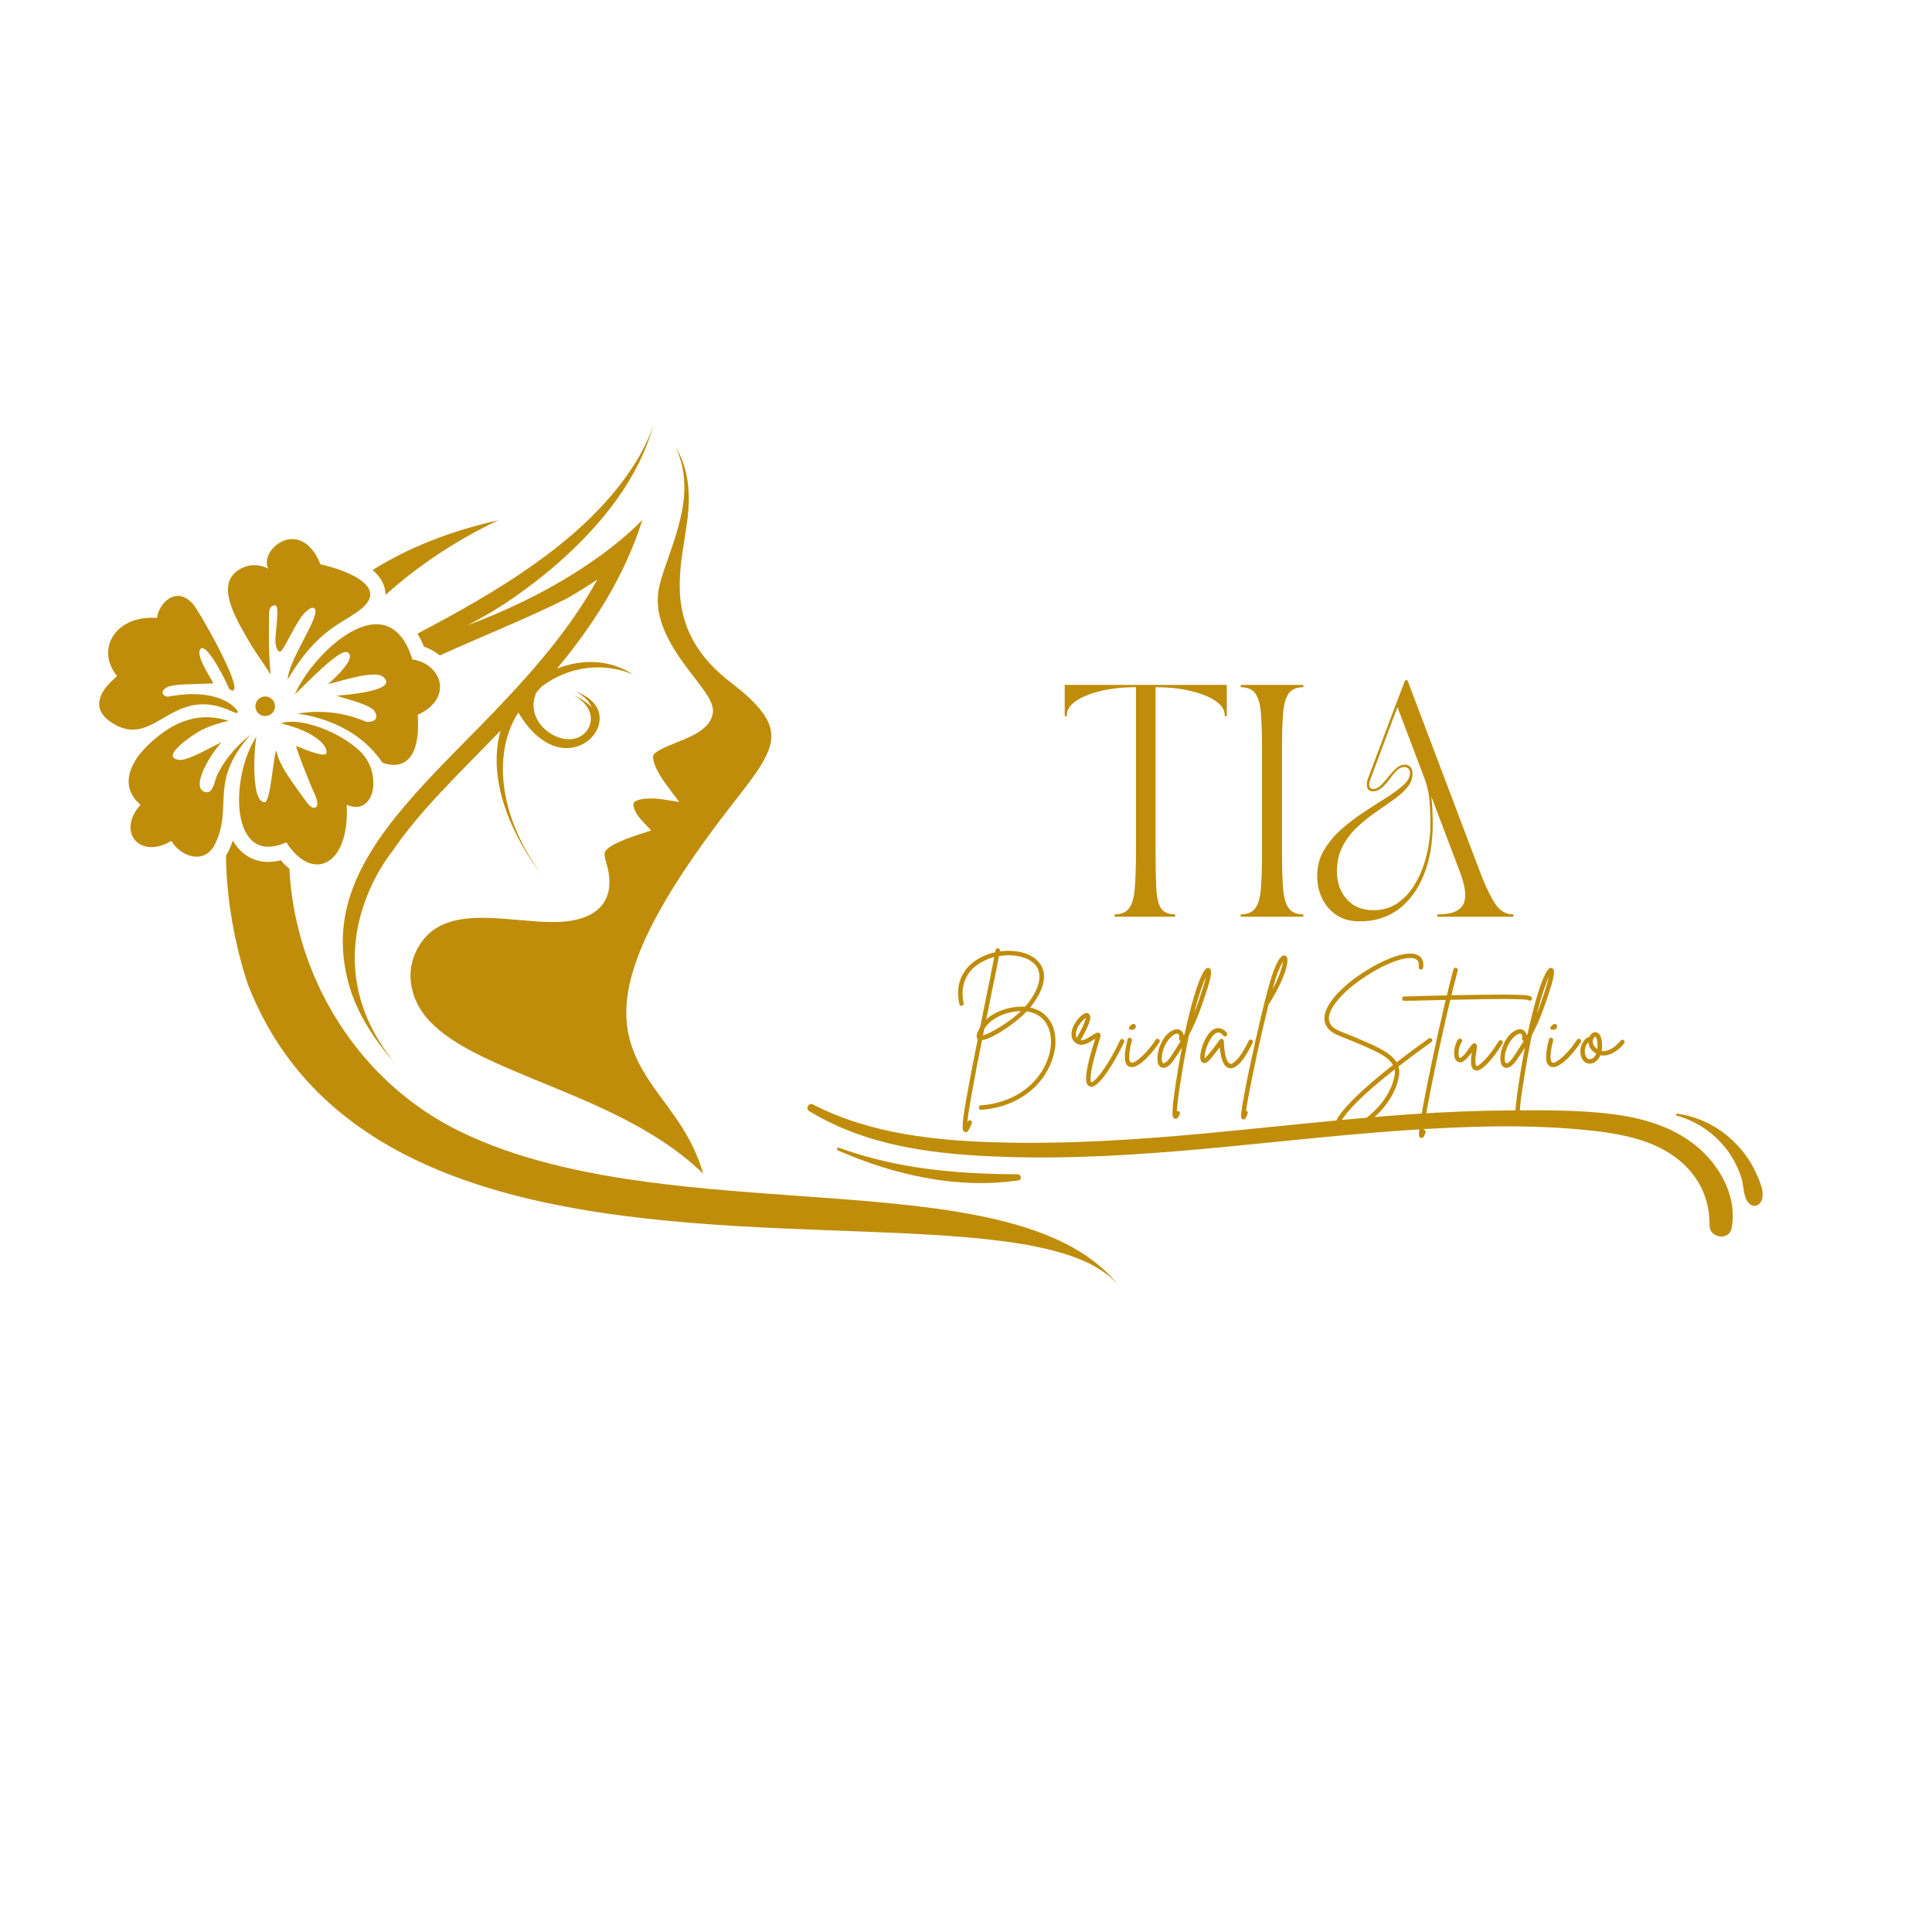 <svg xmlns="http://www.w3.org/2000/svg" xmlns:xlink="http://www.w3.org/1999/xlink" width="500" zoomAndPan="magnify" viewBox="0 0 375 375" height="500" preserveAspectRatio="xMidYMid meet" version="1.2"><defs><clipPath id="f57f730511"><path d="M 19 104 L 86 104 L 86 168 L 19 168 Z M 19 104 "/></clipPath><clipPath id="14da3c4f50"><path d="M 5.438 124.984 L 130.914 65.77 L 217.66 249.582 L 92.18 308.797 Z M 5.438 124.984 "/></clipPath><clipPath id="087d025647"><path d="M 5.438 124.984 L 130.914 65.77 L 217.66 249.582 L 92.18 308.797 Z M 5.438 124.984 "/></clipPath><clipPath id="7e311e2d45"><path d="M 43 163 L 218 163 L 218 250 L 43 250 Z M 43 163 "/></clipPath><clipPath id="73248e2df6"><path d="M 5.438 124.984 L 130.914 65.77 L 217.66 249.582 L 92.18 308.797 Z M 5.438 124.984 "/></clipPath><clipPath id="167408ac06"><path d="M 5.438 124.984 L 130.914 65.77 L 217.66 249.582 L 92.18 308.797 Z M 5.438 124.984 "/></clipPath><clipPath id="860d6ddf77"><path d="M 66 82 L 127 82 L 127 207 L 66 207 Z M 66 82 "/></clipPath><clipPath id="3cb234d2ad"><path d="M 5.438 124.984 L 130.914 65.77 L 217.66 249.582 L 92.18 308.797 Z M 5.438 124.984 "/></clipPath><clipPath id="45408fce7c"><path d="M 5.438 124.984 L 130.914 65.77 L 217.66 249.582 L 92.18 308.797 Z M 5.438 124.984 "/></clipPath><clipPath id="ba84fd84b6"><path d="M 72 100 L 97 100 L 97 116 L 72 116 Z M 72 100 "/></clipPath><clipPath id="a58a685654"><path d="M 5.438 124.984 L 130.914 65.77 L 217.66 249.582 L 92.18 308.797 Z M 5.438 124.984 "/></clipPath><clipPath id="59e48115f9"><path d="M 5.438 124.984 L 130.914 65.77 L 217.66 249.582 L 92.18 308.797 Z M 5.438 124.984 "/></clipPath><clipPath id="a3b0d44957"><path d="M 79 86 L 150 86 L 150 228 L 79 228 Z M 79 86 "/></clipPath><clipPath id="46ecd93f87"><path d="M 5.438 124.984 L 130.914 65.77 L 217.66 249.582 L 92.18 308.797 Z M 5.438 124.984 "/></clipPath><clipPath id="d746cc19b1"><path d="M 5.438 124.984 L 130.914 65.77 L 217.66 249.582 L 92.18 308.797 Z M 5.438 124.984 "/></clipPath><clipPath id="e36271f911"><path d="M 156 213.941 L 343 213.941 L 343 240.941 L 156 240.941 Z M 156 213.941 "/></clipPath><clipPath id="175bdce77d"><path d="M 0.48 1 L 181 1 L 181 27.48 L 0.48 27.48 Z M 0.48 1 "/></clipPath><clipPath id="b83d727ed1"><path d="M 169 3 L 186.48 3 L 186.48 22 L 169 22 Z M 169 3 "/></clipPath><clipPath id="bcf2c5ea61"><rect x="0" width="187" y="0" height="28"/></clipPath><clipPath id="3e8d321a7f"><rect x="0" width="134" y="0" height="39"/></clipPath><clipPath id="33a9f1faca"><rect x="0" width="92" y="0" height="59"/></clipPath></defs><g id="8bdfe74751"><g clip-rule="nonzero" clip-path="url(#f57f730511)"><g clip-rule="nonzero" clip-path="url(#14da3c4f50)"><g clip-rule="nonzero" clip-path="url(#087d025647)"><path style=" stroke:none;fill-rule:evenodd;fill:#bf8d0a;fill-opacity:1;" d="M 57.531 144.789 C 57.168 144.609 60.164 152.23 61.23 154.488 C 61.289 154.613 61.754 155.77 61.543 156.352 C 61.293 157.047 60.473 156.973 59.617 155.828 C 55.398 150.117 54.145 148.098 53.621 145.648 C 52.969 147.277 52.527 155.82 51.32 155.719 C 50.961 155.691 50.551 155.434 50.234 154.855 C 49.023 152.688 49.281 145.617 49.762 142.984 C 44.625 150.715 44.516 168.422 55.57 163.496 C 60.734 171.5 67.922 167.891 67.297 156.195 C 72.148 158.367 74.027 151.77 71.047 147.207 C 68.426 143.207 58.938 138.875 54.523 140.402 C 61.336 142.02 63.781 144.926 63.328 146.25 C 63.062 147.031 58.98 145.457 57.531 144.789 Z M 44.391 139.934 C 37.902 137.793 32.641 140.738 28.414 144.941 C 24.977 148.379 23.316 152.828 27.27 156.211 C 22.621 161.422 27.023 166.883 33.25 163.242 C 35.48 166.699 39.926 167.617 41.746 163.824 C 45.355 156.258 40.406 151.875 48.641 142.59 C 45.117 145.395 43.227 148.242 42.215 150.316 C 41.656 151.457 41.402 153.984 40.039 153.77 C 36.59 153.223 41 146.125 43.023 144.07 C 41.316 144.809 36.512 147.688 34.828 147.5 C 30.656 147.039 37.82 142.375 38.824 141.855 C 41.48 140.453 44.375 139.941 44.391 139.934 Z M 41.43 132.648 C 40.711 131.25 37.891 127.09 38.918 125.957 C 40.141 124.605 44.094 132.637 44.402 133.559 C 44.473 133.777 44.91 134.07 45.211 134.02 C 47.195 133.672 38.777 118.75 37.453 117.238 C 34.246 113.582 30.84 117.051 30.469 119.934 C 28.051 119.766 26.039 120.23 24.484 121.102 C 20.738 123.207 19.777 127.66 22.73 131.227 C 21.113 132.625 20.184 133.77 19.715 134.754 C 18.441 137.402 19.934 139.219 21.988 140.457 C 30.18 145.438 33.441 132.508 45.199 138.164 C 45.559 138.34 46.656 138.703 45.922 137.754 C 45.742 137.527 45.484 137.246 45.125 136.953 C 43.43 135.566 39.609 133.863 32.523 135.242 C 30.789 134.801 31.73 133.711 32.469 133.363 C 33.812 132.727 37.367 132.84 41.43 132.648 Z M 53.199 136.273 C 52.754 135.328 51.613 134.918 50.668 135.363 C 49.719 135.812 49.312 136.953 49.758 137.898 C 50.207 138.855 51.344 139.254 52.289 138.809 C 53.238 138.359 53.652 137.23 53.199 136.273 Z M 54.387 126.465 C 55.141 126.324 57.434 120.469 59.371 118.723 C 60.027 118.125 60.738 117.695 61.102 118.172 C 62.207 119.641 56.062 127.906 55.828 131.922 C 61.805 121.75 66.723 121.047 70.23 118.086 C 75.766 113.402 65.734 110.297 62.203 109.535 C 58.348 99.988 50.129 106.711 52.082 110.379 C 49.734 109.207 47.668 109.723 46.242 110.672 C 42.082 113.422 45.266 119.238 48.195 124.25 C 49.723 126.871 50.793 128.184 52.551 130.949 C 52.551 130.949 52.059 127.215 52.238 120.215 C 52.266 119.199 51.961 117.676 53.309 117.488 C 54.527 117.332 53.215 123.27 53.5 124.996 C 53.496 124.996 53.738 126.586 54.387 126.465 Z M 57.762 138.516 C 56.883 138.516 68.203 139.035 74.219 148.023 C 74.219 148.023 81.953 151.555 81.078 138.75 C 88.172 135.473 85.625 128.801 80.043 128 C 75.344 112.805 60.848 126.535 57.215 134.785 C 59.039 133.137 65.875 125.816 67.434 126.598 C 68.258 127.016 68.629 128.367 63.672 132.789 C 66.145 132.246 72.691 129.988 74.344 131.359 C 77.75 134.195 66.398 134.914 65.34 135.043 C 67.172 135.672 71.988 136.762 72.762 138.133 C 73.887 140.098 71.496 140.277 70.945 140.039 C 68.957 139.188 64.023 137.422 57.762 138.516 Z M 57.762 138.516 "/></g></g></g><g clip-rule="nonzero" clip-path="url(#7e311e2d45)"><g clip-rule="nonzero" clip-path="url(#73248e2df6)"><g clip-rule="nonzero" clip-path="url(#167408ac06)"><path style=" stroke:none;fill-rule:evenodd;fill:#bf8d0a;fill-opacity:1;" d="M 54.5 166.984 C 52.266 167.543 49.957 167.43 47.902 166.086 C 46.75 165.336 45.867 164.328 45.199 163.152 C 44.977 163.789 44.723 164.43 44.406 165.102 C 44.242 165.441 44.055 165.773 43.852 166.078 C 43.988 174.559 45.48 183.059 48.102 191.039 C 49.5 194.645 51.207 198.059 53.172 201.273 C 63.32 217.676 79.93 226.652 98.824 231.727 C 121.398 237.785 147.242 238.25 169.238 239.117 C 191.219 239.996 209.352 241.27 216.574 248.906 C 216.742 249.09 216.906 249.27 217.066 249.457 L 217.078 249.488 C 217.227 249.648 217.367 249.824 217.492 249.996 C 207.879 237.199 186.668 234.516 162.68 232.688 C 141.207 231.047 117.508 230.102 97.914 223.207 C 94.957 222.164 92.09 220.984 89.34 219.645 C 76.824 213.559 67.281 203.23 61.68 191.023 C 58.48 184.023 56.574 176.402 56.16 168.617 C 55.559 168.129 55.012 167.578 54.5 166.984 Z M 54.5 166.984 "/></g></g></g><g clip-rule="nonzero" clip-path="url(#860d6ddf77)"><g clip-rule="nonzero" clip-path="url(#3cb234d2ad)"><g clip-rule="nonzero" clip-path="url(#45408fce7c)"><path style=" stroke:none;fill-rule:evenodd;fill:#bf8d0a;fill-opacity:1;" d="M 82.293 125.516 C 83.41 125.902 84.461 126.484 85.363 127.223 C 93.723 123.418 102.422 119.996 110.07 116.141 C 112.082 114.984 114.039 113.773 115.949 112.477 C 109.969 123.324 101.473 132.492 92.68 141.477 C 87.227 147.043 81.531 152.621 76.664 158.723 C 74.445 161.516 72.352 164.48 70.66 167.637 C 66.676 175.047 65.445 182.266 67.555 190.508 C 69.09 196.457 72.578 201.746 76.719 206.453 C 59.387 185.262 76.133 165.266 76.133 165.266 C 81.32 157.543 89.164 150.07 97.172 141.805 C 94.434 151.273 99.348 162.32 105.199 169.863 C 96.234 157.684 95.914 145.512 100.613 138.297 C 109.957 154.074 123.613 138.465 111.828 134.277 C 113.453 135.141 114.414 136.223 114.871 137.34 C 114.113 136.469 112.969 135.656 111.312 134.945 C 114.957 136.883 115.328 139.898 113.938 141.781 C 110.707 146.137 102.352 141.465 103.711 135.621 C 103.805 135.23 103.93 134.836 104.078 134.441 C 104.434 134.043 104.789 133.645 105.145 133.246 C 110.152 129.473 116.844 128.359 122.871 130.914 C 118.371 127.949 112.867 127.875 108.105 129.789 C 115.023 121.445 121.172 112.07 124.691 100.883 C 124.691 100.883 114.273 112.621 90.719 121.367 C 92 120.703 93.363 119.969 94.781 119.148 L 95.027 119.008 C 97.672 117.461 121.094 103.309 126.781 82.652 C 126.605 83.188 126.398 83.727 126.23 84.152 C 125.031 87.148 123.312 90.027 121.434 92.637 C 112.082 105.605 96.387 114.934 81.031 122.988 C 81.523 123.785 81.938 124.645 82.293 125.516 Z M 82.293 125.516 "/></g></g></g><g clip-rule="nonzero" clip-path="url(#ba84fd84b6)"><g clip-rule="nonzero" clip-path="url(#a58a685654)"><g clip-rule="nonzero" clip-path="url(#59e48115f9)"><path style=" stroke:none;fill-rule:evenodd;fill:#bf8d0a;fill-opacity:1;" d="M 74.812 115.496 C 85.09 106.109 96.754 100.977 96.754 100.977 C 87.176 103.105 79.074 106.418 72.305 110.652 C 73.523 111.664 74.461 112.918 74.734 114.5 C 74.793 114.844 74.82 115.168 74.812 115.496 Z M 74.812 115.496 "/></g></g></g><g clip-rule="nonzero" clip-path="url(#a3b0d44957)"><g clip-rule="nonzero" clip-path="url(#46ecd93f87)"><g clip-rule="nonzero" clip-path="url(#d746cc19b1)"><path style=" stroke:none;fill-rule:evenodd;fill:#bf8d0a;fill-opacity:1;" d="M 97.539 178.312 C 90.676 177.828 83.535 177.961 80.488 185.281 C 78.77 189.426 79.906 194.043 82.703 197.418 C 86.328 201.812 93.004 204.918 98.133 207.156 C 105.438 210.336 112.891 213.066 120.035 216.641 C 125.973 219.621 131.73 223.172 136.488 227.816 C 135.484 224.242 133.879 221.035 131.695 217.754 C 129.121 213.891 125.961 210.285 123.887 206.129 C 121.07 200.484 120.996 195.062 122.703 189.043 C 123.922 184.719 125.941 180.496 128.141 176.578 C 131.359 170.828 135.188 165.32 139.133 160.035 C 140.539 158.156 141.98 156.309 143.418 154.461 C 144.582 152.953 145.754 151.441 146.828 149.871 C 148.172 147.895 149.738 145.328 149.723 142.852 C 149.715 141.188 149.023 139.723 148.074 138.402 C 146.523 136.242 144.199 134.285 142.102 132.676 C 135.473 127.605 131.816 121.664 131.93 113.203 C 131.992 109.023 132.883 104.961 133.422 100.832 C 134.137 95.441 133.492 90.59 131.148 86.828 C 132.34 89.328 132.945 92.152 132.824 95.379 C 132.762 97.133 132.484 98.871 132.086 100.574 C 131.539 102.945 130.766 105.254 129.965 107.551 C 129.27 109.531 128.527 111.559 128.023 113.602 C 127.449 115.91 127.605 118.207 128.27 120.473 C 128.488 121.199 128.758 121.918 129.062 122.617 C 130.449 125.824 132.59 128.668 134.711 131.422 C 135.578 132.551 136.496 133.715 137.25 134.918 C 137.852 135.871 138.48 137.055 138.379 138.215 C 138.352 138.551 138.277 138.887 138.164 139.207 C 137.289 141.664 134.105 142.984 131.867 143.898 C 130.578 144.426 127.941 145.383 126.98 146.332 C 126.922 146.383 126.883 146.449 126.855 146.508 C 126.488 147.305 127.312 149.047 127.68 149.727 C 128.281 150.852 129.027 151.922 129.801 152.945 L 131.844 155.66 L 128.488 155.137 C 127.543 154.996 126.5 154.945 125.547 155.012 C 124.961 155.043 122.945 155.23 122.941 156.102 C 122.926 157.371 124.094 158.762 124.902 159.617 L 126.387 161.195 L 124.32 161.867 C 123.152 162.258 117.582 164.008 117.352 165.598 C 117.277 166.129 117.582 167.07 117.723 167.586 C 118.09 168.902 118.332 170.105 118.293 171.488 C 118.16 176.258 114.461 178.27 110.215 178.805 C 108.207 179.059 106.113 178.984 104.105 178.844 C 101.91 178.699 99.73 178.469 97.539 178.312 Z M 97.539 178.312 "/></g></g></g><g clip-rule="nonzero" clip-path="url(#e36271f911)"><g transform="matrix(1,0,0,1,156,213)"><g clip-path="url(#bcf2c5ea61)"><g clip-rule="nonzero" clip-path="url(#175bdce77d)"><path style=" stroke:none;fill-rule:nonzero;fill:#bf8d0a;fill-opacity:1;" d="M 1.836 1.395 C 12.926 7.125 25.863 8.445 38.156 8.75 C 51.398 9.09 64.598 8.219 77.762 7.012 C 91.074 5.77 104.352 4.223 117.703 3.281 C 124.34 2.828 131.016 2.562 137.691 2.523 C 143.953 2.488 150.289 2.449 156.551 3.203 C 162.848 3.957 169.148 5.73 173.977 10.07 C 178.199 13.879 181.254 19.688 180.086 25.457 C 179.594 27.871 175.824 27.305 175.824 24.891 C 175.863 19.762 173.863 15.426 169.902 12.18 C 165.453 8.523 159.492 7.238 153.949 6.562 C 141.352 5.09 128.527 5.582 115.891 6.449 C 90.246 8.258 64.672 12.445 38.914 11.539 C 25.785 11.125 12.512 9.617 1.082 2.676 C 0.254 2.188 0.969 0.941 1.836 1.395 Z M 1.836 1.395 "/></g><path style=" stroke:none;fill-rule:nonzero;fill:#bf8d0a;fill-opacity:1;" d="M 6.816 9.766 C 18.055 13.879 29.672 14.859 41.551 14.934 C 42.195 14.934 42.422 16.027 41.703 16.102 C 29.824 17.875 17.453 15.047 6.551 10.258 C 6.324 10.145 6.516 9.652 6.816 9.766 Z M 6.816 9.766 "/><g clip-rule="nonzero" clip-path="url(#b83d727ed1)"><path style=" stroke:none;fill-rule:nonzero;fill:#bf8d0a;fill-opacity:1;" d="M 169.562 3.168 C 173.898 3.77 177.898 5.844 180.914 8.977 C 182.461 10.559 183.781 12.371 184.688 14.367 C 185.441 15.953 186.836 18.781 185.707 20.402 C 185.176 21.156 184.273 21.27 183.594 20.668 C 182.312 19.574 182.5 17.082 181.973 15.5 C 181.367 13.688 180.5 11.992 179.406 10.445 C 176.957 7.09 173.449 4.637 169.449 3.543 C 169.188 3.508 169.297 3.129 169.562 3.168 Z M 169.562 3.168 "/></g></g></g></g><g transform="matrix(1,0,0,1,184,183)"><g clip-path="url(#3e8d321a7f)"><g style="fill:#bf8d0a;fill-opacity:1;"><g transform="translate(0.833, 23.815)"><path style="stroke:none" d="M 18.578 -9.203 C 19.172 -8.484 19.582 -7.633 19.812 -6.656 C 20.039 -5.688 20.094 -4.648 19.969 -3.547 C 19.844 -2.441 19.531 -1.328 19.031 -0.203 C 18.301 1.492 17.281 2.973 15.969 4.234 C 14.656 5.492 13.117 6.5 11.359 7.25 C 9.609 8 7.695 8.445 5.625 8.594 C 5.625 8.594 5.617 8.594 5.609 8.594 C 5.336 8.594 5.191 8.457 5.172 8.188 C 5.16 8.07 5.195 7.969 5.281 7.875 C 5.363 7.781 5.457 7.734 5.562 7.734 C 7.52 7.586 9.328 7.16 10.984 6.453 C 12.648 5.754 14.102 4.812 15.344 3.625 C 16.594 2.438 17.562 1.047 18.25 -0.547 C 18.695 -1.555 18.977 -2.562 19.094 -3.562 C 19.219 -4.57 19.176 -5.508 18.969 -6.375 C 18.77 -7.25 18.414 -8.008 17.906 -8.656 C 17.07 -9.695 15.914 -10.312 14.438 -10.5 C 13.812 -9.844 13.098 -9.195 12.297 -8.562 C 11.492 -7.926 10.68 -7.344 9.859 -6.812 C 9.047 -6.289 8.281 -5.859 7.562 -5.516 C 6.852 -5.18 6.258 -4.984 5.781 -4.922 C 5.445 -3.305 5.125 -1.688 4.812 -0.062 C 4.5 1.551 4.211 3.078 3.953 4.516 C 3.691 5.961 3.469 7.254 3.281 8.391 C 3.102 9.535 2.977 10.453 2.906 11.141 C 2.938 11.066 2.969 10.988 3 10.906 C 3.039 10.789 3.113 10.707 3.219 10.656 C 3.332 10.613 3.453 10.617 3.578 10.672 C 3.68 10.711 3.754 10.785 3.797 10.891 C 3.848 11.004 3.848 11.117 3.797 11.234 C 3.555 11.816 3.348 12.25 3.172 12.531 C 3.004 12.812 2.816 12.953 2.609 12.953 C 2.547 12.953 2.488 12.941 2.438 12.922 C 2.32 12.891 2.223 12.805 2.141 12.672 C 2.066 12.547 2.023 12.289 2.016 11.906 C 2.004 11.531 2.047 10.953 2.141 10.172 C 2.242 9.398 2.406 8.363 2.625 7.062 C 2.852 5.758 3.156 4.109 3.531 2.109 C 3.906 0.117 4.379 -2.289 4.953 -5.125 C 4.879 -5.188 4.816 -5.281 4.766 -5.406 C 4.711 -5.539 4.707 -5.711 4.75 -5.922 C 4.895 -6.461 5.117 -6.977 5.422 -7.469 C 5.555 -8.156 5.695 -8.863 5.844 -9.594 C 6 -10.32 6.148 -11.078 6.297 -11.859 C 6.672 -13.691 7.02 -15.395 7.344 -16.969 C 7.664 -18.539 7.93 -19.906 8.141 -21.062 C 7.441 -20.883 6.785 -20.633 6.172 -20.312 C 4.516 -19.52 3.344 -18.406 2.656 -16.969 C 1.969 -15.539 1.816 -13.926 2.203 -12.125 C 2.234 -12.008 2.211 -11.898 2.141 -11.797 C 2.078 -11.703 1.992 -11.641 1.891 -11.609 C 1.766 -11.578 1.648 -11.594 1.547 -11.656 C 1.441 -11.727 1.383 -11.828 1.375 -11.953 C 0.926 -13.961 1.086 -15.766 1.859 -17.359 C 2.629 -18.953 3.938 -20.203 5.781 -21.109 C 6.57 -21.492 7.422 -21.785 8.328 -21.984 C 8.336 -22.055 8.348 -22.125 8.359 -22.188 C 8.379 -22.258 8.398 -22.332 8.422 -22.406 C 8.43 -22.531 8.484 -22.625 8.578 -22.688 C 8.68 -22.758 8.789 -22.781 8.906 -22.75 C 9.031 -22.727 9.125 -22.672 9.188 -22.578 C 9.258 -22.484 9.281 -22.375 9.25 -22.25 C 9.25 -22.238 9.25 -22.223 9.25 -22.203 C 9.25 -22.191 9.25 -22.176 9.25 -22.156 C 10.25 -22.289 11.238 -22.301 12.219 -22.188 C 13.195 -22.082 14.082 -21.848 14.875 -21.484 C 15.664 -21.129 16.312 -20.648 16.812 -20.047 C 17.375 -19.367 17.695 -18.645 17.781 -17.875 C 17.863 -17.113 17.789 -16.359 17.562 -15.609 C 17.344 -14.859 17.039 -14.156 16.656 -13.5 C 16.281 -12.844 15.91 -12.273 15.547 -11.797 C 15.43 -11.609 15.289 -11.426 15.125 -11.25 C 16.57 -10.945 17.723 -10.266 18.578 -9.203 Z M 5.969 -5.828 C 6.312 -5.93 6.758 -6.117 7.312 -6.391 C 7.863 -6.66 8.484 -7.004 9.172 -7.422 C 9.867 -7.848 10.57 -8.32 11.281 -8.844 C 12 -9.363 12.672 -9.93 13.297 -10.547 C 12.711 -10.547 12.098 -10.477 11.453 -10.344 C 10.816 -10.227 10.172 -10.031 9.516 -9.75 C 8.859 -9.477 8.242 -9.129 7.672 -8.703 C 7.098 -8.273 6.617 -7.758 6.234 -7.156 C 6.191 -6.926 6.145 -6.703 6.094 -6.484 C 6.051 -6.273 6.008 -6.055 5.969 -5.828 Z M 14.109 -11.406 C 14.391 -11.707 14.645 -12.008 14.875 -12.312 C 15.969 -13.789 16.625 -15.145 16.844 -16.375 C 17.07 -17.602 16.844 -18.641 16.156 -19.484 C 15.707 -20.023 15.109 -20.453 14.359 -20.766 C 13.617 -21.078 12.785 -21.273 11.859 -21.359 C 10.941 -21.441 10.008 -21.398 9.062 -21.234 C 8.852 -20.078 8.578 -18.676 8.234 -17.031 C 7.898 -15.395 7.539 -13.617 7.156 -11.703 C 7.062 -11.254 6.969 -10.797 6.875 -10.328 C 6.781 -9.859 6.688 -9.383 6.594 -8.906 C 7.176 -9.469 7.867 -9.941 8.672 -10.328 C 9.473 -10.711 10.348 -11.004 11.297 -11.203 C 12.285 -11.398 13.223 -11.469 14.109 -11.406 Z M 14.109 -11.406 "/></g></g><g style="fill:#bf8d0a;fill-opacity:1;"><g transform="translate(24.101, 23.815)"><path style="stroke:none" d="M 9.875 -5.109 C 9.977 -5.047 10.051 -4.957 10.094 -4.844 C 10.145 -4.738 10.141 -4.629 10.078 -4.516 C 9.797 -3.898 9.445 -3.211 9.031 -2.453 C 8.625 -1.691 8.188 -0.922 7.719 -0.141 C 7.25 0.629 6.773 1.332 6.297 1.969 C 5.816 2.602 5.352 3.117 4.906 3.516 C 4.457 3.922 4.051 4.125 3.688 4.125 C 3.582 4.125 3.484 4.098 3.391 4.047 C 3.078 3.93 2.867 3.645 2.766 3.188 C 2.672 2.738 2.688 2.098 2.812 1.266 C 3.02 -0.254 3.578 -2.398 4.484 -5.172 C 4.461 -5.172 4.445 -5.164 4.438 -5.156 C 4.438 -5.156 4.426 -5.156 4.406 -5.156 C 4.102 -4.945 3.742 -4.727 3.328 -4.5 C 2.91 -4.27 2.473 -4.117 2.016 -4.047 C 1.566 -3.973 1.145 -4.07 0.75 -4.344 C 0.176 -4.75 -0.113 -5.312 -0.125 -6.031 C -0.145 -6.75 0.117 -7.535 0.672 -8.391 C 0.848 -8.66 1.082 -8.957 1.375 -9.281 C 1.676 -9.613 1.988 -9.867 2.312 -10.047 C 2.633 -10.234 2.922 -10.242 3.172 -10.078 C 3.305 -10.004 3.406 -9.875 3.469 -9.688 C 3.539 -9.508 3.539 -9.234 3.469 -8.859 C 3.395 -8.484 3.211 -7.977 2.922 -7.344 C 2.641 -6.719 2.211 -5.906 1.641 -4.906 C 1.984 -4.863 2.367 -4.961 2.797 -5.203 C 3.223 -5.441 3.602 -5.664 3.938 -5.875 C 4.25 -6.082 4.508 -6.234 4.719 -6.328 C 4.938 -6.43 5.133 -6.414 5.312 -6.281 C 5.477 -6.145 5.547 -5.977 5.516 -5.781 C 5.484 -5.582 5.453 -5.43 5.422 -5.328 C 4.93 -3.773 4.551 -2.477 4.281 -1.438 C 4.008 -0.406 3.82 0.422 3.719 1.047 C 3.625 1.68 3.578 2.156 3.578 2.469 C 3.578 2.789 3.598 3 3.641 3.094 C 3.691 3.188 3.719 3.242 3.719 3.266 C 3.895 3.297 4.266 3.004 4.828 2.391 C 5.391 1.785 6.062 0.875 6.844 -0.344 C 7.625 -1.57 8.441 -3.082 9.297 -4.875 C 9.348 -5 9.43 -5.078 9.547 -5.109 C 9.66 -5.148 9.77 -5.148 9.875 -5.109 Z M 0.812 -6.641 C 0.719 -6.328 0.688 -6.066 0.719 -5.859 C 0.758 -5.66 0.82 -5.5 0.906 -5.375 C 1.383 -6.219 1.742 -6.898 1.984 -7.422 C 2.234 -7.953 2.398 -8.359 2.484 -8.641 C 2.578 -8.922 2.633 -9.125 2.656 -9.25 C 2.488 -9.156 2.281 -8.977 2.031 -8.719 C 1.789 -8.469 1.551 -8.16 1.312 -7.797 C 1.082 -7.441 0.914 -7.055 0.812 -6.641 Z M 0.812 -6.641 "/></g></g><g style="fill:#bf8d0a;fill-opacity:1;"><g transform="translate(34.317, 23.815)"><path style="stroke:none" d="M 6.594 -5.125 C 6.695 -5.07 6.758 -4.984 6.781 -4.859 C 6.801 -4.742 6.785 -4.629 6.734 -4.516 C 6.441 -4.066 6.078 -3.566 5.641 -3.016 C 5.211 -2.461 4.742 -1.93 4.234 -1.422 C 3.723 -0.922 3.211 -0.504 2.703 -0.172 C 2.203 0.148 1.742 0.312 1.328 0.312 C 1.148 0.312 0.992 0.281 0.859 0.219 C 0.348 0 0.066 -0.539 0.016 -1.406 C -0.035 -2.27 0.141 -3.488 0.547 -5.062 C 0.566 -5.188 0.629 -5.273 0.734 -5.328 C 0.848 -5.391 0.957 -5.406 1.062 -5.375 C 1.176 -5.344 1.266 -5.273 1.328 -5.172 C 1.391 -5.066 1.406 -4.961 1.375 -4.859 C 1.133 -3.898 0.984 -3.141 0.922 -2.578 C 0.859 -2.016 0.844 -1.586 0.875 -1.297 C 0.914 -1.016 0.973 -0.82 1.047 -0.719 C 1.129 -0.625 1.176 -0.578 1.188 -0.578 C 1.383 -0.492 1.672 -0.562 2.047 -0.781 C 2.422 -1 2.836 -1.32 3.297 -1.75 C 3.766 -2.176 4.234 -2.672 4.703 -3.234 C 5.18 -3.797 5.609 -4.383 5.984 -5 C 6.055 -5.102 6.148 -5.164 6.266 -5.188 C 6.379 -5.207 6.488 -5.188 6.594 -5.125 Z M 1.281 -6.938 C 0.977 -6.945 0.82 -7.031 0.812 -7.188 C 0.812 -7.344 0.879 -7.504 1.016 -7.672 C 1.16 -7.836 1.312 -7.953 1.469 -8.016 C 1.707 -8.086 1.879 -8.07 1.984 -7.969 C 2.098 -7.863 2.148 -7.727 2.141 -7.562 C 2.141 -7.395 2.066 -7.242 1.922 -7.109 C 1.773 -6.973 1.562 -6.914 1.281 -6.938 Z M 1.281 -6.938 "/></g></g><g style="fill:#bf8d0a;fill-opacity:1;"><g transform="translate(41.248, 23.815)"><path style="stroke:none" d="M 9.609 -18.781 C 9.648 -18.758 9.691 -18.691 9.734 -18.578 C 9.785 -18.461 9.812 -18.266 9.812 -17.984 C 9.812 -17.711 9.75 -17.305 9.625 -16.766 C 9.508 -16.234 9.305 -15.523 9.016 -14.641 C 8.973 -14.523 8.93 -14.398 8.891 -14.266 C 8.859 -14.141 8.82 -14.02 8.781 -13.906 C 8.426 -12.82 8 -11.609 7.5 -10.266 C 7.008 -8.922 6.348 -7.457 5.516 -5.875 C 5.316 -4.895 5.113 -3.852 4.906 -2.75 C 4.695 -1.656 4.488 -0.488 4.281 0.75 C 4.008 2.406 3.789 3.773 3.625 4.859 C 3.469 5.941 3.359 6.801 3.297 7.438 C 3.242 8.07 3.207 8.555 3.188 8.891 C 3.312 8.836 3.438 8.836 3.562 8.891 C 3.664 8.953 3.734 9.035 3.766 9.141 C 3.805 9.254 3.801 9.363 3.75 9.469 C 3.676 9.633 3.57 9.816 3.438 10.016 C 3.301 10.223 3.141 10.328 2.953 10.328 C 2.891 10.328 2.828 10.32 2.766 10.312 C 2.617 10.258 2.504 10.145 2.422 9.969 C 2.348 9.801 2.316 9.473 2.328 8.984 C 2.336 8.492 2.398 7.754 2.516 6.766 C 2.703 5.211 3.004 3.16 3.422 0.609 C 3.66 -0.785 3.906 -2.145 4.156 -3.469 C 3.938 -3.102 3.703 -2.734 3.453 -2.359 C 3.203 -1.984 2.941 -1.602 2.672 -1.219 C 2.266 -0.613 1.895 -0.191 1.562 0.047 C 1.238 0.297 0.953 0.426 0.703 0.438 C 0.461 0.457 0.258 0.426 0.094 0.344 C -0.238 0.145 -0.445 -0.195 -0.531 -0.688 C -0.625 -1.188 -0.613 -1.75 -0.5 -2.375 C -0.395 -3 -0.211 -3.594 0.047 -4.156 C 0.566 -5.27 1.164 -6.055 1.844 -6.516 C 2.531 -6.973 3.113 -7.133 3.594 -7 C 3.695 -6.957 3.863 -6.852 4.094 -6.688 C 4.32 -6.531 4.457 -6.238 4.5 -5.812 C 4.57 -5.926 4.641 -6.047 4.703 -6.172 C 5.254 -8.742 5.801 -10.961 6.344 -12.828 C 6.883 -14.703 7.391 -16.16 7.859 -17.203 C 8.336 -18.242 8.738 -18.816 9.062 -18.922 C 9.27 -18.992 9.453 -18.945 9.609 -18.781 Z M 1.984 -1.703 C 2.336 -2.234 2.676 -2.754 3 -3.266 C 3.32 -3.773 3.629 -4.273 3.922 -4.766 C 3.691 -4.836 3.598 -4.988 3.641 -5.219 C 3.641 -5.32 3.633 -5.488 3.625 -5.719 C 3.625 -5.957 3.535 -6.109 3.359 -6.172 C 3.328 -6.18 3.281 -6.188 3.219 -6.188 C 2.938 -6.188 2.566 -5.988 2.109 -5.594 C 1.648 -5.207 1.223 -4.602 0.828 -3.781 C 0.578 -3.238 0.41 -2.723 0.328 -2.234 C 0.254 -1.742 0.238 -1.332 0.281 -1 C 0.332 -0.676 0.422 -0.484 0.547 -0.422 C 0.586 -0.391 0.727 -0.441 0.969 -0.578 C 1.207 -0.711 1.547 -1.086 1.984 -1.703 Z M 8.188 -14.922 C 8.363 -15.441 8.5 -15.895 8.594 -16.281 C 8.695 -16.664 8.781 -16.988 8.844 -17.25 C 8.562 -16.664 8.219 -15.781 7.812 -14.594 C 7.406 -13.414 6.961 -11.895 6.484 -10.031 C 6.797 -10.801 7.066 -11.531 7.297 -12.219 C 7.535 -12.906 7.75 -13.551 7.938 -14.156 C 7.988 -14.289 8.031 -14.422 8.062 -14.547 C 8.102 -14.672 8.145 -14.797 8.188 -14.922 Z M 8.188 -14.922 "/></g></g><g style="fill:#bf8d0a;fill-opacity:1;"><g transform="translate(49.53, 23.815)"><path style="stroke:none" d="M 9.422 -5 C 9.523 -4.945 9.598 -4.863 9.641 -4.75 C 9.68 -4.645 9.676 -4.539 9.625 -4.438 C 9.344 -3.852 9.031 -3.266 8.688 -2.672 C 8.352 -2.086 8.004 -1.551 7.641 -1.062 C 7.273 -0.582 6.895 -0.195 6.5 0.094 C 6.113 0.395 5.723 0.547 5.328 0.547 C 5.254 0.547 5.172 0.535 5.078 0.516 C 4.078 0.316 3.457 -1.031 3.219 -3.531 C 2.957 -3.188 2.66 -2.801 2.328 -2.375 C 1.992 -1.945 1.641 -1.523 1.266 -1.109 C 1.203 -1.047 1.102 -0.945 0.969 -0.812 C 0.832 -0.688 0.672 -0.586 0.484 -0.516 C 0.305 -0.441 0.129 -0.453 -0.047 -0.547 C -0.398 -0.68 -0.57 -1.066 -0.562 -1.703 C -0.562 -2.078 -0.488 -2.539 -0.344 -3.094 C -0.207 -3.656 -0.008 -4.219 0.25 -4.781 C 0.52 -5.344 0.828 -5.844 1.172 -6.281 C 1.523 -6.719 1.922 -7.008 2.359 -7.156 C 2.629 -7.258 2.957 -7.273 3.344 -7.203 C 3.738 -7.141 4.145 -6.863 4.562 -6.375 C 4.645 -6.281 4.68 -6.172 4.672 -6.047 C 4.66 -5.93 4.609 -5.836 4.516 -5.766 C 4.43 -5.68 4.328 -5.645 4.203 -5.656 C 4.086 -5.664 3.992 -5.719 3.922 -5.812 C 3.555 -6.227 3.242 -6.426 2.984 -6.406 C 2.723 -6.383 2.5 -6.305 2.312 -6.172 C 1.988 -5.93 1.691 -5.582 1.422 -5.125 C 1.148 -4.676 0.922 -4.203 0.734 -3.703 C 0.555 -3.211 0.43 -2.754 0.359 -2.328 C 0.285 -1.898 0.266 -1.586 0.297 -1.391 C 0.336 -1.422 0.383 -1.457 0.438 -1.5 C 0.488 -1.551 0.547 -1.613 0.609 -1.688 C 1.055 -2.188 1.469 -2.676 1.844 -3.156 C 2.219 -3.645 2.539 -4.078 2.812 -4.453 C 2.883 -4.555 2.953 -4.656 3.016 -4.75 C 3.086 -4.852 3.156 -4.941 3.219 -5.016 C 3.332 -5.172 3.488 -5.219 3.688 -5.156 C 3.883 -5.102 3.988 -4.973 4 -4.766 C 4.051 -3.797 4.129 -3.016 4.234 -2.422 C 4.348 -1.828 4.473 -1.383 4.609 -1.094 C 4.742 -0.801 4.867 -0.602 4.984 -0.5 C 5.109 -0.395 5.203 -0.344 5.266 -0.344 C 5.547 -0.281 6 -0.57 6.625 -1.219 C 7.258 -1.863 8 -3.055 8.844 -4.797 C 8.906 -4.91 8.988 -4.984 9.094 -5.016 C 9.207 -5.055 9.316 -5.051 9.422 -5 Z M 9.422 -5 "/></g></g><g style="fill:#bf8d0a;fill-opacity:1;"><g transform="translate(59.138, 23.815)"><path style="stroke:none" d="M 6.609 -21.078 C 6.805 -20.797 6.812 -20.219 6.625 -19.344 C 6.438 -18.477 6.051 -17.406 5.469 -16.125 C 4.883 -14.844 4.102 -13.422 3.125 -11.859 C 3.113 -11.836 3.098 -11.82 3.078 -11.812 C 2.691 -10.219 2.305 -8.598 1.922 -6.953 C 1.535 -5.305 1.172 -3.688 0.828 -2.094 C 0.484 -0.5 0.172 0.992 -0.109 2.391 C -0.398 3.797 -0.645 5.047 -0.844 6.141 C -1.039 7.234 -1.188 8.113 -1.281 8.781 C -1.27 8.781 -1.254 8.781 -1.234 8.781 C -1.117 8.82 -1.035 8.895 -0.984 9 C -0.93 9.102 -0.926 9.219 -0.969 9.344 C -1.07 9.625 -1.18 9.879 -1.297 10.109 C -1.41 10.348 -1.562 10.469 -1.75 10.469 C -1.801 10.469 -1.852 10.457 -1.906 10.438 C -2.039 10.395 -2.141 10.301 -2.203 10.156 C -2.266 10.008 -2.27 9.723 -2.219 9.297 C -2.176 8.867 -2.082 8.211 -1.938 7.328 C -1.664 5.711 -1.258 3.598 -0.719 0.984 C -0.332 -0.836 0.07 -2.695 0.5 -4.594 C 0.926 -6.5 1.348 -8.332 1.766 -10.094 C 2.191 -11.852 2.602 -13.453 3 -14.891 C 3.07 -15.18 3.18 -15.582 3.328 -16.094 C 3.484 -16.602 3.656 -17.148 3.844 -17.734 C 4.039 -18.316 4.258 -18.879 4.5 -19.422 C 4.738 -19.961 4.984 -20.406 5.234 -20.75 C 5.492 -21.102 5.75 -21.305 6 -21.359 C 6.258 -21.398 6.461 -21.305 6.609 -21.078 Z M 3.875 -14.828 C 4.594 -16.18 5.098 -17.305 5.391 -18.203 C 5.68 -19.098 5.848 -19.75 5.891 -20.156 C 5.68 -19.852 5.395 -19.285 5.031 -18.453 C 4.676 -17.629 4.289 -16.422 3.875 -14.828 Z M 3.875 -14.828 "/></g></g><g style="fill:#bf8d0a;fill-opacity:1;"><g transform="translate(63.796, 23.815)"><path style="stroke:none" d=""/></g></g><g style="fill:#bf8d0a;fill-opacity:1;"><g transform="translate(71.943, 23.815)"><path style="stroke:none" d="M 21.984 -5.156 C 22.055 -5.051 22.082 -4.941 22.062 -4.828 C 22.039 -4.711 21.977 -4.617 21.875 -4.547 C 19.539 -2.879 17.414 -1.301 15.5 0.188 C 15.695 0.801 15.719 1.473 15.562 2.203 C 15.32 3.484 14.891 4.672 14.266 5.766 C 13.648 6.867 12.926 7.875 12.094 8.781 C 11.258 9.688 10.391 10.469 9.484 11.125 C 8.578 11.781 7.707 12.289 6.875 12.656 C 6.051 13.02 5.344 13.227 4.75 13.281 C 4.656 13.289 4.57 13.297 4.5 13.297 C 4.031 13.297 3.695 13.203 3.5 13.016 C 3.312 12.828 3.188 12.648 3.125 12.484 C 2.781 11.535 3.586 9.977 5.547 7.812 C 7.504 5.645 10.469 3.008 14.438 -0.094 C 13.945 -0.977 12.953 -1.797 11.453 -2.547 C 9.961 -3.297 7.988 -4.164 5.531 -5.156 C 5.25 -5.27 4.957 -5.383 4.656 -5.5 C 4.352 -5.625 4.047 -5.754 3.734 -5.891 C 2.648 -6.336 1.898 -6.941 1.484 -7.703 C 1.066 -8.473 1.016 -9.352 1.328 -10.344 C 1.566 -11.113 1.984 -11.895 2.578 -12.688 C 3.18 -13.477 3.91 -14.27 4.766 -15.062 C 5.617 -15.852 6.547 -16.602 7.547 -17.312 C 8.555 -18.02 9.586 -18.664 10.641 -19.25 C 11.691 -19.844 12.719 -20.344 13.719 -20.75 C 14.727 -21.156 15.656 -21.438 16.5 -21.594 C 17.352 -21.758 18.07 -21.773 18.656 -21.641 C 18.895 -21.586 19.16 -21.477 19.453 -21.312 C 19.742 -21.145 19.973 -20.875 20.141 -20.5 C 20.316 -20.133 20.367 -19.629 20.297 -18.984 C 20.266 -18.867 20.203 -18.773 20.109 -18.703 C 20.023 -18.641 19.922 -18.613 19.797 -18.625 C 19.68 -18.645 19.582 -18.703 19.5 -18.797 C 19.426 -18.891 19.398 -19 19.422 -19.125 C 19.504 -19.75 19.43 -20.164 19.203 -20.375 C 18.984 -20.594 18.738 -20.734 18.469 -20.797 C 17.906 -20.93 17.156 -20.883 16.219 -20.656 C 15.281 -20.426 14.234 -20.047 13.078 -19.516 C 11.922 -18.984 10.734 -18.328 9.516 -17.547 C 8.223 -16.734 7.062 -15.891 6.031 -15.016 C 5.008 -14.141 4.164 -13.281 3.5 -12.438 C 2.832 -11.602 2.383 -10.828 2.156 -10.109 C 1.664 -8.555 2.305 -7.414 4.078 -6.688 C 4.391 -6.562 4.691 -6.438 4.984 -6.312 C 5.273 -6.195 5.57 -6.082 5.875 -5.969 C 7.383 -5.352 8.758 -4.77 10 -4.219 C 11.238 -3.664 12.297 -3.102 13.172 -2.531 C 14.047 -1.969 14.703 -1.332 15.141 -0.625 C 17.035 -2.094 19.113 -3.633 21.375 -5.25 C 21.477 -5.32 21.586 -5.344 21.703 -5.312 C 21.816 -5.289 21.91 -5.238 21.984 -5.156 Z M 14.734 2.031 C 14.828 1.57 14.836 1.148 14.766 0.766 C 11.566 3.266 9.031 5.469 7.156 7.375 C 6.062 8.5 5.219 9.5 4.625 10.375 C 4.039 11.258 3.812 11.863 3.938 12.188 C 3.977 12.312 4.082 12.383 4.25 12.406 C 4.414 12.426 4.562 12.43 4.688 12.422 C 5.176 12.391 5.797 12.203 6.547 11.859 C 7.297 11.516 8.086 11.035 8.922 10.422 C 9.766 9.816 10.582 9.094 11.375 8.25 C 12.176 7.414 12.875 6.473 13.469 5.422 C 14.07 4.367 14.492 3.238 14.734 2.031 Z M 14.734 2.031 "/></g></g><g style="fill:#bf8d0a;fill-opacity:1;"><g transform="translate(94.288, 23.815)"><path style="stroke:none" d="M 18.984 -13.281 C 19.066 -13.188 19.098 -13.078 19.078 -12.953 C 19.066 -12.836 19.008 -12.742 18.906 -12.672 C 18.719 -12.547 18.539 -12.551 18.375 -12.688 C 18.188 -12.758 17.742 -12.812 17.047 -12.844 C 16.348 -12.875 15.473 -12.895 14.422 -12.906 C 13.367 -12.914 12.211 -12.91 10.953 -12.891 C 9.691 -12.879 8.395 -12.859 7.062 -12.828 C 5.738 -12.805 4.457 -12.781 3.219 -12.75 C 2.75 -10.801 2.258 -8.68 1.75 -6.391 C 1.238 -4.109 0.738 -1.789 0.25 0.562 C -0.395 3.656 -0.895 6.191 -1.25 8.172 C -1.602 10.148 -1.832 11.582 -1.938 12.469 C -1.906 12.469 -1.875 12.473 -1.844 12.484 C -1.727 12.516 -1.645 12.586 -1.594 12.703 C -1.551 12.816 -1.551 12.926 -1.594 13.031 C -1.688 13.281 -1.785 13.516 -1.891 13.734 C -2.004 13.953 -2.16 14.062 -2.359 14.062 C -2.41 14.062 -2.461 14.055 -2.516 14.047 C -2.723 13.961 -2.836 13.797 -2.859 13.547 C -2.891 13.305 -2.875 12.969 -2.812 12.531 C -2.75 11.906 -2.613 11 -2.406 9.812 C -2.227 8.695 -1.992 7.395 -1.703 5.906 C -1.422 4.426 -1.094 2.801 -0.719 1.031 C -0.227 -1.363 0.273 -3.742 0.797 -6.109 C 1.328 -8.484 1.832 -10.691 2.312 -12.734 C 1.594 -12.723 0.91 -12.707 0.266 -12.688 C -0.379 -12.676 -0.961 -12.66 -1.484 -12.641 C -2.492 -12.609 -3.375 -12.586 -4.125 -12.578 C -4.875 -12.566 -5.406 -12.562 -5.719 -12.562 C -5.832 -12.562 -5.93 -12.598 -6.016 -12.672 C -6.098 -12.754 -6.141 -12.859 -6.141 -12.984 C -6.141 -13.098 -6.098 -13.195 -6.016 -13.281 C -5.93 -13.363 -5.832 -13.406 -5.719 -13.406 C -5.406 -13.406 -4.875 -13.414 -4.125 -13.438 C -3.383 -13.469 -2.508 -13.492 -1.5 -13.516 C -0.781 -13.535 -0.086 -13.551 0.578 -13.562 C 1.254 -13.582 1.91 -13.598 2.547 -13.609 C 2.766 -14.566 2.984 -15.469 3.203 -16.312 C 3.422 -17.164 3.629 -17.945 3.828 -18.656 C 3.859 -18.77 3.926 -18.859 4.031 -18.922 C 4.133 -18.984 4.238 -19 4.344 -18.969 C 4.457 -18.938 4.547 -18.867 4.609 -18.766 C 4.672 -18.66 4.688 -18.547 4.656 -18.422 C 4.301 -17.086 3.891 -15.492 3.422 -13.641 C 5.766 -13.68 7.766 -13.711 9.422 -13.734 C 11.086 -13.754 12.484 -13.766 13.609 -13.766 C 14.734 -13.766 15.645 -13.75 16.344 -13.719 C 17.039 -13.695 17.566 -13.664 17.922 -13.625 C 18.285 -13.582 18.539 -13.531 18.688 -13.469 C 18.844 -13.414 18.941 -13.352 18.984 -13.281 Z M 18.984 -13.281 "/></g></g><g style="fill:#bf8d0a;fill-opacity:1;"><g transform="translate(98.519, 23.815)"><path style="stroke:none" d="M 8.984 -4.859 C 9.066 -4.797 9.125 -4.703 9.156 -4.578 C 9.188 -4.461 9.172 -4.363 9.109 -4.281 C 8.992 -4.082 8.801 -3.781 8.531 -3.375 C 8.27 -2.969 7.957 -2.52 7.594 -2.031 C 7.227 -1.551 6.836 -1.082 6.422 -0.625 C 6.016 -0.164 5.609 0.211 5.203 0.516 C 4.797 0.816 4.422 0.969 4.078 0.969 C 3.953 0.969 3.844 0.945 3.75 0.906 C 3.375 0.77 3.141 0.426 3.047 -0.125 C 2.953 -0.688 2.988 -1.492 3.156 -2.547 C 2.957 -2.285 2.742 -2.02 2.516 -1.75 C 2.297 -1.477 2.055 -1.234 1.797 -1.016 C 1.41 -0.68 1.082 -0.547 0.812 -0.609 C 0.539 -0.672 0.359 -0.742 0.266 -0.828 C -0.004 -1.055 -0.172 -1.398 -0.234 -1.859 C -0.305 -2.316 -0.285 -2.828 -0.172 -3.391 C -0.055 -3.953 0.148 -4.492 0.453 -5.016 C 0.516 -5.117 0.602 -5.188 0.719 -5.219 C 0.844 -5.25 0.957 -5.234 1.062 -5.172 C 1.164 -5.109 1.234 -5.02 1.266 -4.906 C 1.297 -4.801 1.281 -4.695 1.219 -4.594 C 0.945 -4.145 0.766 -3.695 0.672 -3.25 C 0.586 -2.812 0.562 -2.43 0.594 -2.109 C 0.633 -1.797 0.707 -1.594 0.812 -1.5 C 0.875 -1.457 0.953 -1.469 1.047 -1.531 C 1.141 -1.602 1.203 -1.648 1.234 -1.672 C 1.523 -1.922 1.797 -2.207 2.047 -2.531 C 2.305 -2.863 2.523 -3.164 2.703 -3.438 C 2.941 -3.77 3.141 -4.016 3.297 -4.172 C 3.453 -4.328 3.633 -4.363 3.844 -4.281 C 4.051 -4.195 4.156 -4.023 4.156 -3.766 C 4.156 -3.516 4.117 -3.176 4.047 -2.75 C 3.898 -1.875 3.832 -1.238 3.844 -0.844 C 3.863 -0.445 3.898 -0.191 3.953 -0.078 C 4.016 0.035 4.055 0.094 4.078 0.094 C 4.254 0.164 4.742 -0.188 5.547 -0.969 C 6.359 -1.758 7.301 -3.008 8.375 -4.719 C 8.426 -4.82 8.508 -4.883 8.625 -4.906 C 8.75 -4.938 8.867 -4.922 8.984 -4.859 Z M 8.984 -4.859 "/></g></g><g style="fill:#bf8d0a;fill-opacity:1;"><g transform="translate(107.812, 23.815)"><path style="stroke:none" d="M 9.609 -18.781 C 9.648 -18.758 9.691 -18.691 9.734 -18.578 C 9.785 -18.461 9.812 -18.266 9.812 -17.984 C 9.812 -17.711 9.75 -17.305 9.625 -16.766 C 9.508 -16.234 9.305 -15.523 9.016 -14.641 C 8.973 -14.523 8.93 -14.398 8.891 -14.266 C 8.859 -14.141 8.82 -14.02 8.781 -13.906 C 8.426 -12.82 8 -11.609 7.5 -10.266 C 7.008 -8.922 6.348 -7.457 5.516 -5.875 C 5.316 -4.895 5.113 -3.852 4.906 -2.75 C 4.695 -1.656 4.488 -0.488 4.281 0.75 C 4.008 2.406 3.789 3.773 3.625 4.859 C 3.469 5.941 3.359 6.801 3.297 7.438 C 3.242 8.07 3.207 8.555 3.188 8.891 C 3.312 8.836 3.438 8.836 3.562 8.891 C 3.664 8.953 3.734 9.035 3.766 9.141 C 3.805 9.254 3.801 9.363 3.75 9.469 C 3.676 9.633 3.57 9.816 3.438 10.016 C 3.301 10.223 3.141 10.328 2.953 10.328 C 2.891 10.328 2.828 10.32 2.766 10.312 C 2.617 10.258 2.504 10.145 2.422 9.969 C 2.348 9.801 2.316 9.473 2.328 8.984 C 2.336 8.492 2.398 7.754 2.516 6.766 C 2.703 5.211 3.004 3.16 3.422 0.609 C 3.66 -0.785 3.906 -2.145 4.156 -3.469 C 3.938 -3.102 3.703 -2.734 3.453 -2.359 C 3.203 -1.984 2.941 -1.602 2.672 -1.219 C 2.266 -0.613 1.895 -0.191 1.562 0.047 C 1.238 0.297 0.953 0.426 0.703 0.438 C 0.461 0.457 0.258 0.426 0.094 0.344 C -0.238 0.145 -0.445 -0.195 -0.531 -0.688 C -0.625 -1.188 -0.613 -1.75 -0.5 -2.375 C -0.395 -3 -0.211 -3.594 0.047 -4.156 C 0.566 -5.27 1.164 -6.055 1.844 -6.516 C 2.531 -6.973 3.113 -7.133 3.594 -7 C 3.695 -6.957 3.863 -6.852 4.094 -6.688 C 4.32 -6.531 4.457 -6.238 4.5 -5.812 C 4.57 -5.926 4.641 -6.047 4.703 -6.172 C 5.254 -8.742 5.801 -10.961 6.344 -12.828 C 6.883 -14.703 7.391 -16.16 7.859 -17.203 C 8.336 -18.242 8.738 -18.816 9.062 -18.922 C 9.27 -18.992 9.453 -18.945 9.609 -18.781 Z M 1.984 -1.703 C 2.336 -2.234 2.676 -2.754 3 -3.266 C 3.32 -3.773 3.629 -4.273 3.922 -4.766 C 3.691 -4.836 3.598 -4.988 3.641 -5.219 C 3.641 -5.32 3.633 -5.488 3.625 -5.719 C 3.625 -5.957 3.535 -6.109 3.359 -6.172 C 3.328 -6.18 3.281 -6.188 3.219 -6.188 C 2.938 -6.188 2.566 -5.988 2.109 -5.594 C 1.648 -5.207 1.223 -4.602 0.828 -3.781 C 0.578 -3.238 0.41 -2.723 0.328 -2.234 C 0.254 -1.742 0.238 -1.332 0.281 -1 C 0.332 -0.676 0.422 -0.484 0.547 -0.422 C 0.586 -0.391 0.727 -0.441 0.969 -0.578 C 1.207 -0.711 1.547 -1.086 1.984 -1.703 Z M 8.188 -14.922 C 8.363 -15.441 8.5 -15.895 8.594 -16.281 C 8.695 -16.664 8.781 -16.988 8.844 -17.25 C 8.562 -16.664 8.219 -15.781 7.812 -14.594 C 7.406 -13.414 6.961 -11.895 6.484 -10.031 C 6.797 -10.801 7.066 -11.531 7.297 -12.219 C 7.535 -12.906 7.75 -13.551 7.938 -14.156 C 7.988 -14.289 8.031 -14.422 8.062 -14.547 C 8.102 -14.672 8.145 -14.797 8.188 -14.922 Z M 8.188 -14.922 "/></g></g><g style="fill:#bf8d0a;fill-opacity:1;"><g transform="translate(116.094, 23.815)"><path style="stroke:none" d="M 6.594 -5.125 C 6.695 -5.07 6.758 -4.984 6.781 -4.859 C 6.801 -4.742 6.785 -4.629 6.734 -4.516 C 6.441 -4.066 6.078 -3.566 5.641 -3.016 C 5.211 -2.461 4.742 -1.93 4.234 -1.422 C 3.723 -0.922 3.211 -0.504 2.703 -0.172 C 2.203 0.148 1.742 0.312 1.328 0.312 C 1.148 0.312 0.992 0.281 0.859 0.219 C 0.348 0 0.066 -0.539 0.016 -1.406 C -0.035 -2.27 0.141 -3.488 0.547 -5.062 C 0.566 -5.188 0.629 -5.273 0.734 -5.328 C 0.848 -5.391 0.957 -5.406 1.062 -5.375 C 1.176 -5.344 1.266 -5.273 1.328 -5.172 C 1.391 -5.066 1.406 -4.961 1.375 -4.859 C 1.133 -3.898 0.984 -3.141 0.922 -2.578 C 0.859 -2.016 0.844 -1.586 0.875 -1.297 C 0.914 -1.016 0.973 -0.82 1.047 -0.719 C 1.129 -0.625 1.176 -0.578 1.188 -0.578 C 1.383 -0.492 1.672 -0.562 2.047 -0.781 C 2.422 -1 2.836 -1.32 3.297 -1.75 C 3.766 -2.176 4.234 -2.672 4.703 -3.234 C 5.18 -3.797 5.609 -4.383 5.984 -5 C 6.055 -5.102 6.148 -5.164 6.266 -5.188 C 6.379 -5.207 6.488 -5.188 6.594 -5.125 Z M 1.281 -6.938 C 0.977 -6.945 0.82 -7.031 0.812 -7.188 C 0.812 -7.344 0.879 -7.504 1.016 -7.672 C 1.16 -7.836 1.312 -7.953 1.469 -8.016 C 1.707 -8.086 1.879 -8.07 1.984 -7.969 C 2.098 -7.863 2.148 -7.727 2.141 -7.562 C 2.141 -7.395 2.066 -7.242 1.922 -7.109 C 1.773 -6.973 1.562 -6.914 1.281 -6.938 Z M 1.281 -6.938 "/></g></g><g style="fill:#bf8d0a;fill-opacity:1;"><g transform="translate(123.024, 23.815)"><path style="stroke:none" d="M 8.141 -4.906 C 8.242 -4.832 8.301 -4.734 8.312 -4.609 C 8.332 -4.492 8.305 -4.391 8.234 -4.297 C 7.848 -3.805 7.395 -3.363 6.875 -2.969 C 6.352 -2.582 5.812 -2.297 5.25 -2.109 C 4.688 -1.922 4.145 -1.883 3.625 -2 C 3.414 -1.477 3.117 -1.07 2.734 -0.781 C 2.348 -0.5 1.961 -0.359 1.578 -0.359 C 1.578 -0.359 1.57 -0.359 1.562 -0.359 C 1.551 -0.359 1.547 -0.359 1.547 -0.359 C 1.141 -0.367 0.781 -0.504 0.469 -0.766 C 0.164 -1.035 -0.039 -1.406 -0.156 -1.875 C -0.289 -2.395 -0.312 -2.891 -0.219 -3.359 C -0.133 -3.836 0.023 -4.254 0.266 -4.609 C 0.504 -4.973 0.773 -5.25 1.078 -5.438 C 1.18 -5.52 1.301 -5.535 1.438 -5.484 C 1.57 -5.816 1.766 -6.07 2.016 -6.25 C 2.266 -6.438 2.523 -6.504 2.797 -6.453 C 2.953 -6.422 3.129 -6.316 3.328 -6.141 C 3.523 -5.973 3.68 -5.664 3.797 -5.219 C 3.922 -4.781 3.961 -4.133 3.922 -3.281 C 3.898 -3.133 3.875 -2.984 3.844 -2.828 C 4.25 -2.754 4.676 -2.801 5.125 -2.969 C 5.582 -3.133 6.02 -3.383 6.438 -3.719 C 6.852 -4.062 7.219 -4.438 7.531 -4.844 C 7.613 -4.926 7.711 -4.973 7.828 -4.984 C 7.953 -5.004 8.055 -4.977 8.141 -4.906 Z M 1.578 -1.234 C 1.773 -1.234 1.992 -1.32 2.234 -1.5 C 2.473 -1.688 2.664 -1.957 2.812 -2.312 C 2.27 -2.613 1.883 -2.957 1.656 -3.344 C 1.426 -3.738 1.301 -4.129 1.281 -4.516 C 0.969 -4.223 0.758 -3.844 0.656 -3.375 C 0.562 -2.906 0.566 -2.484 0.672 -2.109 C 0.723 -1.953 0.812 -1.766 0.938 -1.547 C 1.07 -1.336 1.285 -1.234 1.578 -1.234 Z M 3.031 -3.328 C 3.062 -3.93 3.051 -4.395 3 -4.719 C 2.945 -5.051 2.883 -5.273 2.812 -5.391 C 2.738 -5.516 2.688 -5.586 2.656 -5.609 C 2.633 -5.609 2.625 -5.609 2.625 -5.609 C 2.582 -5.609 2.516 -5.562 2.422 -5.469 C 2.336 -5.375 2.266 -5.238 2.203 -5.062 C 2.109 -4.781 2.113 -4.469 2.219 -4.125 C 2.332 -3.789 2.602 -3.477 3.031 -3.188 C 3.031 -3.238 3.031 -3.285 3.031 -3.328 Z M 3.031 -3.328 "/></g></g></g></g><g transform="matrix(1,0,0,1,204,131)"><g clip-path="url(#33a9f1faca)"><g style="fill:#bf8d0a;fill-opacity:1;"><g transform="translate(1.315, 46.936)"><path style="stroke:none" d="M 1.344 -45 L 32.812 -45 L 32.812 -38.922 L 32.359 -38.922 C 32.359 -38.984 32.363 -39.004 32.375 -38.984 C 32.395 -38.973 32.406 -39.016 32.406 -39.109 C 32.406 -40.129 31.828 -41.039 30.672 -41.844 C 29.516 -42.656 27.922 -43.305 25.891 -43.797 C 23.867 -44.297 21.566 -44.547 18.984 -44.547 L 18.984 -12.516 C 18.984 -9.566 19.031 -7.207 19.125 -5.438 C 19.219 -3.676 19.523 -2.406 20.047 -1.625 C 20.566 -0.844 21.473 -0.453 22.766 -0.453 L 22.766 0 L 11.031 0 L 11.031 -0.453 C 12.312 -0.453 13.242 -0.844 13.828 -1.625 C 14.422 -2.406 14.789 -3.676 14.938 -5.438 C 15.094 -7.207 15.172 -9.566 15.172 -12.516 L 15.172 -44.547 C 12.586 -44.547 10.281 -44.297 8.25 -43.797 C 6.227 -43.305 4.641 -42.656 3.484 -41.844 C 2.328 -41.039 1.75 -40.129 1.75 -39.109 C 1.75 -39.016 1.754 -38.973 1.766 -38.984 C 1.785 -39.004 1.797 -38.984 1.797 -38.922 L 1.344 -38.922 Z M 1.344 -45 "/></g></g><g style="fill:#bf8d0a;fill-opacity:1;"><g transform="translate(35.475, 46.936)"><path style="stroke:none" d="M 1.344 -44.547 L 1.344 -45 L 13.5 -45 L 13.5 -44.547 C 12.207 -44.547 11.27 -44.156 10.688 -43.375 C 10.102 -42.594 9.734 -41.32 9.578 -39.562 C 9.43 -37.812 9.359 -35.453 9.359 -32.484 L 9.359 -12.516 C 9.359 -9.566 9.43 -7.207 9.578 -5.438 C 9.734 -3.676 10.102 -2.406 10.688 -1.625 C 11.27 -0.844 12.207 -0.453 13.5 -0.453 L 13.5 0 L 1.344 0 L 1.344 -0.453 C 2.633 -0.453 3.57 -0.844 4.156 -1.625 C 4.75 -2.406 5.117 -3.676 5.266 -5.438 C 5.41 -7.207 5.484 -9.566 5.484 -12.516 L 5.484 -32.484 C 5.484 -35.453 5.41 -37.812 5.266 -39.562 C 5.117 -41.32 4.75 -42.594 4.156 -43.375 C 3.57 -44.156 2.633 -44.547 1.344 -44.547 Z M 1.344 -44.547 "/></g></g><g style="fill:#bf8d0a;fill-opacity:1;"><g transform="translate(50.327, 46.936)"><path style="stroke:none" d="M 1.344 -7.875 C 1.344 -9.738 1.773 -11.41 2.641 -12.891 C 3.516 -14.379 4.633 -15.727 6 -16.938 C 7.375 -18.156 8.82 -19.266 10.344 -20.266 C 11.875 -21.273 13.32 -22.207 14.688 -23.062 C 16.051 -23.914 17.164 -24.734 18.031 -25.516 C 18.906 -26.297 19.344 -27.078 19.344 -27.859 C 19.344 -28.273 19.238 -28.578 19.031 -28.766 C 18.82 -28.961 18.566 -29.062 18.266 -29.062 C 17.723 -29.062 17.219 -28.82 16.75 -28.344 C 16.289 -27.863 15.836 -27.316 15.391 -26.703 C 14.941 -26.086 14.453 -25.539 13.922 -25.062 C 13.398 -24.582 12.82 -24.344 12.188 -24.344 C 11.562 -24.344 11.18 -24.598 11.047 -25.109 C 10.91 -25.617 10.945 -26.16 11.156 -26.734 C 11.844 -28.535 12.473 -30.207 13.047 -31.75 C 13.617 -33.289 14.18 -34.789 14.734 -36.25 C 15.285 -37.707 15.852 -39.211 16.438 -40.766 C 17.031 -42.328 17.688 -44.039 18.406 -45.906 L 18.859 -45.906 L 33.25 -7.875 C 34.238 -5.414 35.164 -3.562 36.031 -2.312 C 36.906 -1.07 38.035 -0.453 39.422 -0.453 L 39.422 0 L 24.656 0 L 24.656 -0.453 C 26.25 -0.453 27.457 -0.66 28.281 -1.078 C 29.102 -1.492 29.633 -2.078 29.875 -2.828 C 30.113 -3.578 30.145 -4.445 29.969 -5.438 C 29.789 -6.438 29.488 -7.504 29.062 -8.641 L 23.484 -23.359 C 23.672 -21.91 23.766 -20.109 23.766 -17.953 C 23.766 -14.328 23.203 -11.086 22.078 -8.234 C 20.953 -5.379 19.332 -3.141 17.219 -1.516 C 15.102 0.098 12.547 0.906 9.547 0.906 C 7.805 0.906 6.328 0.5 5.109 -0.312 C 3.891 -1.125 2.957 -2.195 2.312 -3.531 C 1.664 -4.863 1.344 -6.312 1.344 -7.875 Z M 5.172 -8.734 C 5.172 -6.629 5.801 -4.859 7.062 -3.422 C 8.32 -1.984 10.047 -1.266 12.234 -1.266 C 14.129 -1.266 15.766 -1.77 17.141 -2.781 C 18.523 -3.801 19.672 -5.133 20.578 -6.781 C 21.492 -8.438 22.176 -10.238 22.625 -12.188 C 23.082 -14.145 23.312 -16.035 23.312 -17.859 C 23.312 -19.547 23.258 -21.047 23.156 -22.359 C 23.051 -23.68 22.785 -25.004 22.359 -26.328 L 16.922 -40.688 L 11.75 -26.906 C 11.445 -26.125 11.363 -25.578 11.5 -25.266 C 11.633 -24.953 11.879 -24.797 12.234 -24.797 C 12.742 -24.797 13.238 -25.035 13.719 -25.516 C 14.195 -25.992 14.676 -26.539 15.156 -27.156 C 15.645 -27.77 16.148 -28.316 16.672 -28.797 C 17.191 -29.273 17.754 -29.516 18.359 -29.516 C 18.773 -29.516 19.125 -29.375 19.406 -29.094 C 19.695 -28.812 19.844 -28.367 19.844 -27.766 C 19.844 -26.773 19.488 -25.867 18.781 -25.047 C 18.082 -24.223 17.176 -23.422 16.062 -22.641 C 14.957 -21.859 13.773 -21.031 12.516 -20.156 C 11.254 -19.289 10.066 -18.32 8.953 -17.25 C 7.848 -16.188 6.941 -14.961 6.234 -13.578 C 5.523 -12.203 5.172 -10.586 5.172 -8.734 Z M 5.172 -8.734 "/></g></g></g></g></g></svg>